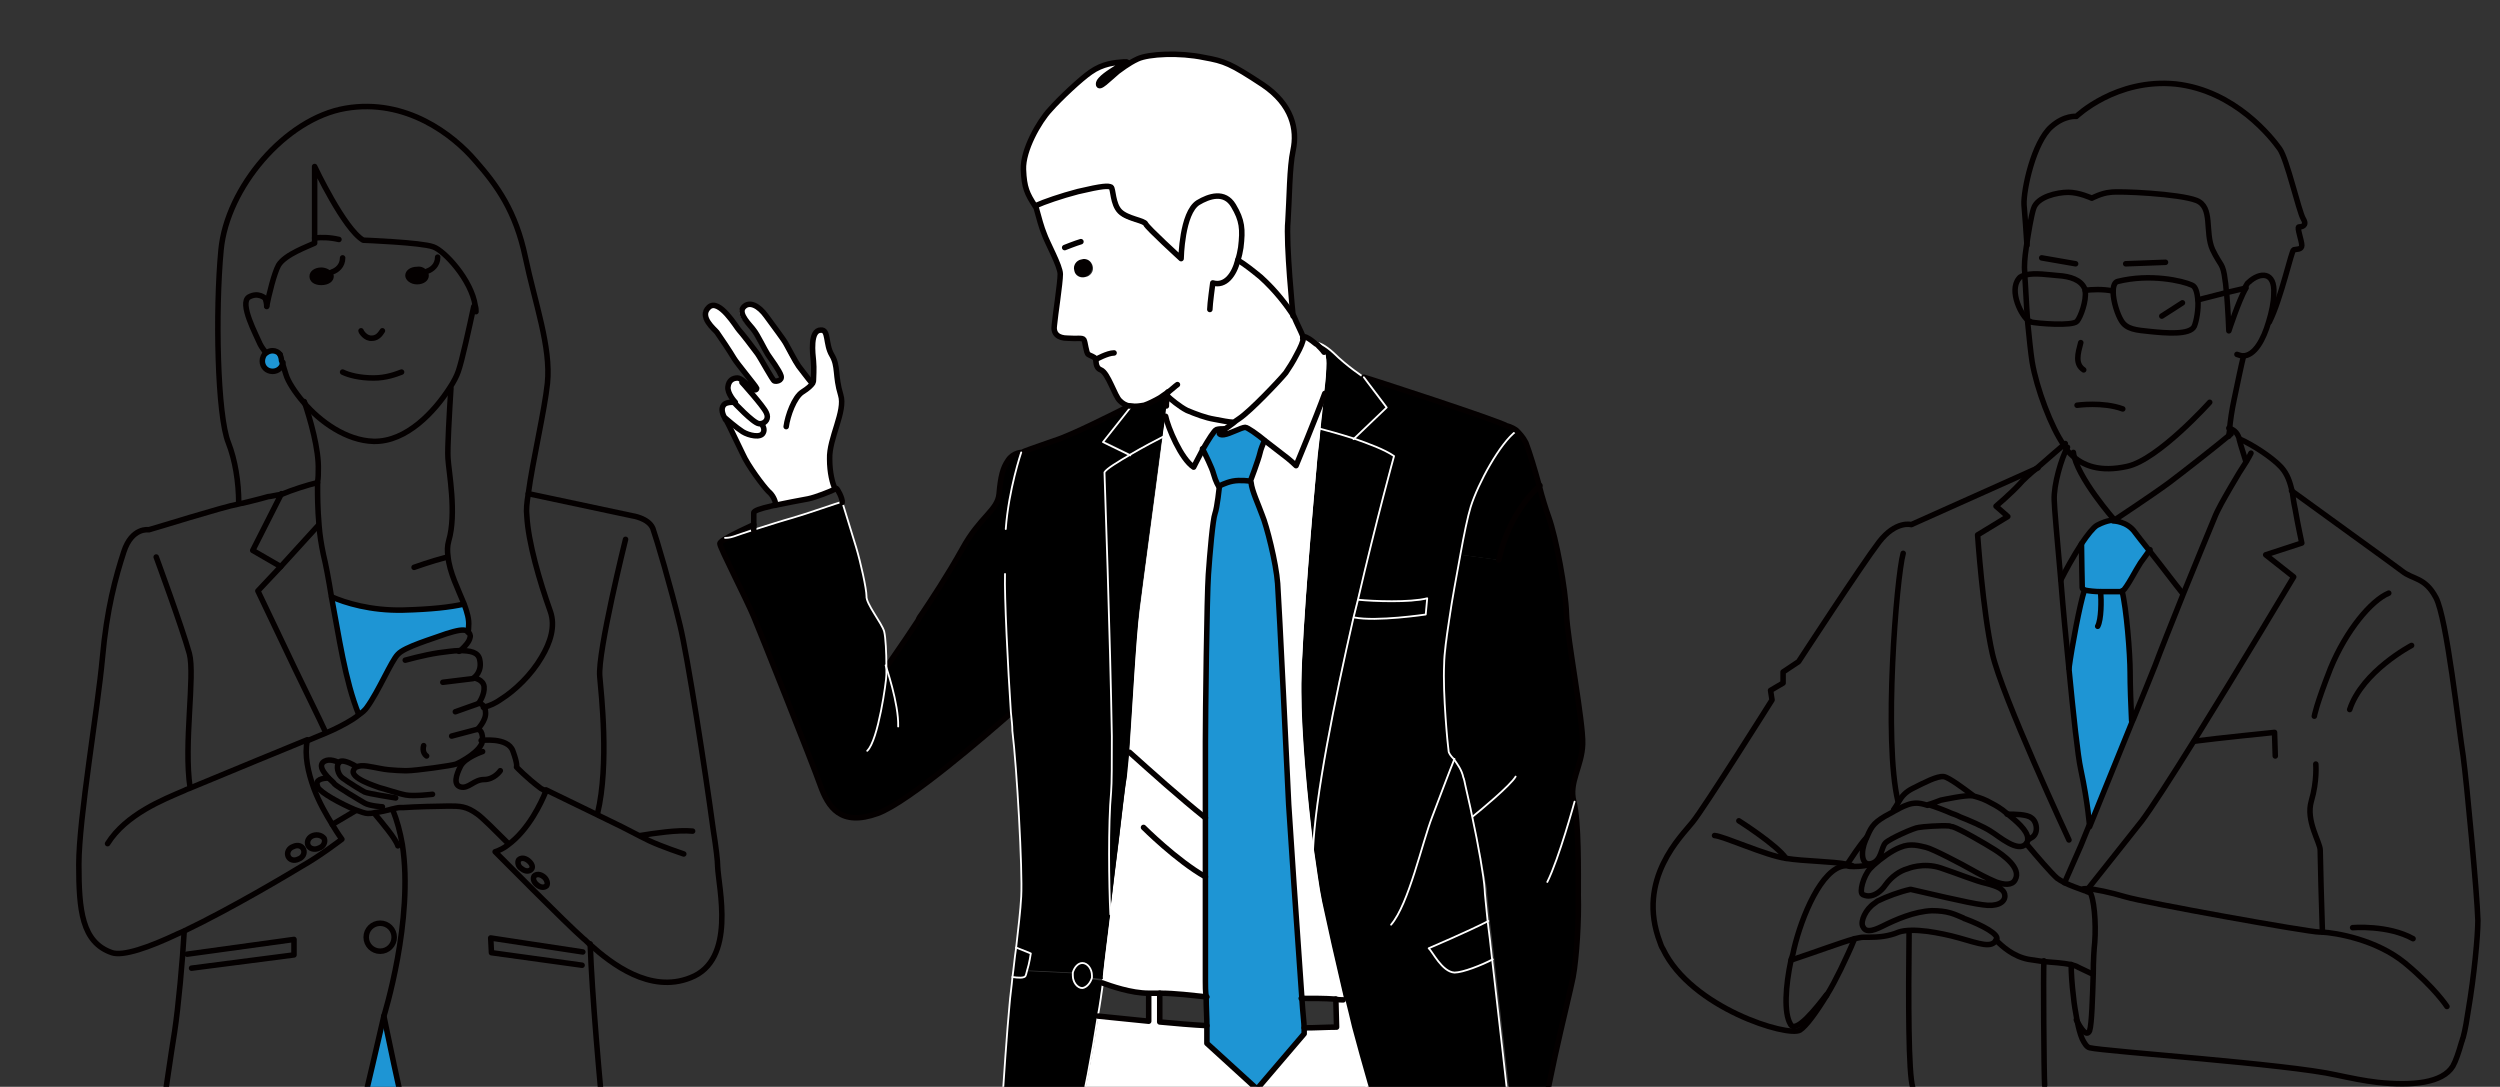 <?xml version="1.0" encoding="utf-8"?>
<!-- Generator: Adobe Illustrator 26.5.1, SVG Export Plug-In . SVG Version: 6.00 Build 0)  -->
<svg version="1.1" id="レイヤー_1" xmlns="http://www.w3.org/2000/svg" xmlns:xlink="http://www.w3.org/1999/xlink" x="0px"
	 y="0px" viewBox="0 0 339.3 147.5" style="enable-background:new 0 0 339.3 147.5;" xml:space="preserve">
<rect x="0" y="0" width="339.3" height="147.5" fill="#333333" stroke="none"/>
<style type="text/css">
	.st0{fill:#1E95D4;}
	.st1{fill:none;stroke:#040000;stroke-width:0.75;stroke-linecap:round;stroke-linejoin:round;stroke-miterlimit:10;}
	.st2{clip-path:url(#SVGID_00000107558761154501975820000008191524668273818805_);}
	.st3{fill:#040000;}
	.st4{clip-path:url(#SVGID_00000088845250872778364220000000811864554285116599_);}
	.st5{fill:#FFFFFF;}
	.st6{fill:none;stroke:#FFFFFF;stroke-width:0.25;stroke-linecap:round;stroke-linejoin:round;stroke-miterlimit:10;}
</style>
<g>
	<g>
		<g id="glasses">
			<g id="XMLID_00000103260333497634289940000004497964403032955034_">
				<g>
					<path class="st0" d="M285.1,80.3c-0.9,0-1.8-0.1-2.2-0.2c-0.2-0.1-0.4-0.2-0.4-0.3c0-0.5-0.1-4.3-0.1-6
						c0.8-1.2,1.6-2.2,2.1-2.5c1.5-0.8,2.4-0.7,2.4-0.7s1.9,0,3,1.6c0.3,0.4,1,1.3,1.8,2.3c-0.3,0.4-0.8,1.1-1.3,1.8
						c-0.7,0.9-1.8,3.3-2.4,3.8c-0.1,0.1-0.2,0.1-0.3,0.1C287.5,80.2,286.3,80.3,285.1,80.3z"/>
					<path class="st0" d="M289.3,97.8c-2.6,6.4-5.8,14.3-5.8,14.3s-0.3-3.1-1.2-7.8c-0.4-1.8-1-7.4-1.6-13.6c0.5-3,1.6-8.8,2.1-10.6
						c0.5,0.1,1.3,0.2,2.2,0.2c1.2,0,2.4,0,2.6,0c0.1,0,0.2,0,0.3-0.1c0.6,2.2,1.1,8.6,1.1,11.1C289.1,92.9,289.2,95.8,289.3,97.8
						L289.3,97.8z"/>
				</g>
				<g>
					<path class="st1" d="M304.8,62.6c-0.3-1-0.7-2.2-0.9-3c0,0,0-0.1,0-0.1c-0.3-0.9-0.8-1.2-1.4-1.4"/>
					<path class="st1" d="M304.8,39.1c-1,1.8-2.3,5.8-2.3,5.8s-0.1-2.7-0.3-5.1c-0.1-0.6-0.1-1.2-0.2-1.7c-0.3-2.5-0.6-1.9-1.7-4.2
						c-1.1-2.4,0.1-5.8-2.2-6.7s-10.5-1.3-11.7-1.1c-1.2,0.1-2.5,0.8-2.5,0.8s-1.7-0.8-3.2-0.8c-1.5,0-4.2,0.6-4.7,2.2
						c-0.3,0.9-0.7,3.2-1,5.3c-0.2,1.3-0.3,2.6-0.2,3.3c0,0,0,0.2,0,0.5c0.1,1.1,0.2,3.7,0.4,6.4c0.2,2,0.4,4,0.6,5.3
						c0.6,3.6,2.6,8.9,4.3,11.3c0,0.1,0.1,0.1,0.1,0.2c0.1,0.1,0.1,0.2,0.2,0.3c0.2,0.3,0.4,0.5,0.6,0.7c1.7,1.7,4.1,2.5,7.7,1.7
						c4.2-0.9,11.2-8.7,11.2-8.7"/>
					<path class="st1" d="M303.6,48.1c0.3,0.1,0.6,0.2,0.8,0.2c1.6,0,2.8-2.2,3.5-4.6c0.4-1.3,0.7-2.7,0.7-3.8
						c0.2-3.1-1.9-3-3.4-1.6c-0.2,0.1-0.3,0.4-0.5,0.7"/>
					<path class="st1" d="M280.6,60.7c-0.8,1.4-1.9,5.1-1.8,7.2c0,0.8,0.4,5.3,0.9,10.9c0.3,3.8,0.7,8,1.1,12
						c0.6,6.2,1.2,11.8,1.6,13.6c1,4.7,1.2,7.8,1.2,7.8s3.2-7.9,5.8-14.3"/>
					<path class="st1" d="M305.5,61.5c-0.1,0.2-0.3,0.6-0.6,1.1c-0.6,0.9-1.4,2.2-2.2,3.6c-0.8,1.4-1.7,2.9-2.2,4.2
						c-0.7,1.7-2.4,5.8-4.1,10c-1.6,4-3.2,8-3.9,9.9c-0.5,1.3-1.7,4.2-3,7.4"/>
					<path class="st1" d="M283.4,120.6c1.3-1.6,4.5-5.7,7.3-9.2c1.2-1.6,4-5.9,7.1-10.9c6.1-9.8,13.5-22.2,13.5-22.2l-3.8-3l4.9-1.6
						c0,0-0.6-2.8-0.9-4.6c-0.2-0.9-0.3-1.7-0.4-2.4c-0.3-1.2-0.6-2.3-1.5-3.3c-1.3-1.4-4-3.1-5.6-3.8"/>
					<path class="st1" d="M280.3,60.2c-0.6,0.5-2.2,1.9-3.7,3.2c-1.1,0.9-2.1,1.8-2.5,2.3c-1.2,1.3-3.2,3-3.2,3l1.6,1.4l-4.1,2.5
						c0,0,0.7,10.3,2,16.1c1.3,5.8,10.4,25.3,10.4,25.3"/>
					<polyline class="st1" points="283.5,112.1 282.4,114.8 280.2,119.8 					"/>
					<path class="st1" d="M279.7,78.7c0.6-1.2,1.7-3.2,2.8-4.9c0.8-1.2,1.6-2.2,2.1-2.5c1.5-0.8,2.4-0.7,2.4-0.7s-5.2-5.9-5.6-9.2"
						/>
					<path class="st1" d="M302.8,58.9c0,0-0.2,0.1-0.4,0.3c-1.3,1.1-6,4.8-8,6.3c-2.3,1.7-7.6,5.2-7.6,5.2s1.9,0,3,1.6
						c0.3,0.4,1,1.3,1.8,2.3c1.6,2,3.7,4.8,4.6,5.9"/>
					<path class="st1" d="M282.5,73.8c0,1.7,0.1,5.5,0.1,6c0,0.1,0.1,0.2,0.4,0.3c0.5,0.1,1.3,0.2,2.2,0.2c1.2,0,2.4,0,2.6,0
						c0.1,0,0.2,0,0.3-0.1c0.6-0.5,1.8-2.9,2.4-3.8c0.5-0.7,1-1.4,1.3-1.8"/>
					<path class="st1" d="M282.9,80.1c-0.6,1.8-1.7,7.6-2.1,10.6"/>
					<path class="st1" d="M284.7,85c0.5-0.9,0.5-3.5,0.4-4.7"/>
					<path class="st1" d="M289.3,97.8L289.3,97.8c-0.1-2-0.2-4.9-0.2-6.5c0-2.5-0.5-8.8-1.1-11.1"/>
					<path class="st1" d="M281.1,130.9c0,1.1,0.1,2.7,0.3,4.3c0.1,1.1,0.3,2.2,0.5,3.3c0.2,1,0.4,1.8,0.7,2.5c0.3,0.6,0.6,1.1,1,1.2
						c2,0.5,26.9,2.2,33.5,3.7c1.9,0.4,3.8,0.8,5.6,1c4.7,0.5,8.8,0.1,10.2-2.2c0.4-0.7,0.8-1.9,1.2-3.3c0.1-0.2,0.1-0.4,0.2-0.6
						c0.3-1.1,0.5-2.4,0.7-3.7c0.8-4.7,1.3-10.1,1.3-12.2c-0.1-3.6-1.5-18.5-2-22.3c-0.6-3.7-2.2-18.7-3.7-21.5
						c-1.5-2.8-3.1-2.4-4.6-3.6c-1.3-1-12-8.7-15-10.9"/>
					<path class="st1" d="M332.1,136.6c0,0-1.6-2.5-5.7-5.9c-3.9-3.2-9.4-4.1-11.3-4.2c-0.1,0-0.2,0-0.3,0c-1.5,0-23.8-4-26.4-4.8
						c-2-0.6-4-1-5.1-1.1c-0.3,0-0.6,0-0.7,0.1"/>
					<path class="st1" d="M314.3,103.7c0,0,0.2,2.3-0.6,5c-0.8,2.7,1.2,5.6,1.2,6.7c0,0.9,0.2,8.4,0.3,11.1"/>
					<path class="st1" d="M324.2,80.5c-2.4,1-5.8,5.1-7.9,10.2c-2,5.1-2.2,6.5-2.2,6.5"/>
					<path class="st1" d="M327.3,87.6c0,0-6.7,3.5-8.4,8.7"/>
					<path class="st1" d="M327.5,127.4c-3.4-1.9-8.2-1.5-8.2-1.5"/>
					<path class="st1" d="M281.8,138.4c0.6,1.2,1.4,2.4,1.8,1.5c0.3-0.9,0.4-4.6,0.5-7.8c0-1.7,0.1-3.3,0.2-4.2
						c0.2-2.7-0.1-6.1-0.7-6.9c0,0-0.1-0.1-0.1-0.1"/>
					<path class="st1" d="M247.9,135.1c0.7-1.1,1.3-2.3,1.9-3.5c0.7-1.5,1.4-2.9,1.9-4.2"/>
					<path class="st1" d="M276.6,63.5l-17.2,7.7c0,0-2.1-0.6-4.4,2.4c-2.3,3-10.9,16.2-10.9,16.2l-2.1,1.4v1.5l-1.7,1l0.2,1.3
						c0,0-9.3,14.8-10.8,16.6c-1.4,1.8-7.7,7.7-4.4,16.3c0.1,0.3,0.2,0.6,0.4,0.9c3.8,8,17,12,18.6,11c0.8-0.5,2.2-2.4,3.6-4.7"/>
					<path class="st1" d="M254.4,117.2c-1,0.3-2,0.4-2.7,0.4c-0.1,0-0.2,0-0.2,0c-0.3,0-0.6,0-0.8-0.1c-0.2,0-0.3,0-0.3,0
						c-3.2,0.3-5.9,7-6.9,11.2c-0.1,0.5-0.2,1-0.4,1.5c-0.8,3.7-1,7.3-0.1,8.8c0.7,1.4,3.6-2.3,4.9-4c0,0,0,0,0,0"/>
					<path class="st1" d="M232.7,113.4c1.3,0.1,6.9,2.7,9.7,3.1c2.5,0.4,6.4,0.4,8.3,0.8c0.3,0.1,0.5,0.1,0.7,0.2"/>
					<path class="st1" d="M242.4,116.5c-1.2-1.8-6.4-5.1-6.4-5.1"/>
					<path class="st1" d="M253.3,113.7c-0.9,1-2,2.7-2.6,3.6"/>
					<path class="st1" d="M258.3,75.1c-0.9,3.2-2.7,25.4-0.7,33.7"/>
					<path class="st1" d="M259.6,147.6c-0.6-2-0.6-11.7-0.5-21"/>
					<path class="st1" d="M277.4,130.4c-0.1,1.3,0,15.3,0.1,16.9"/>
					<path class="st1" d="M308.8,102.6l-0.1-3.2c0,0-7.9,0.8-10.9,1.2"/>
					<path class="st1" d="M270.9,127.6c0.8,0.8,2.3,2.2,4.4,2.6c0.7,0.1,1.3,0.2,2,0.3c1.3,0.1,2.7,0.2,3.7,0.4
						c0.4,0.1,0.8,0.2,1.1,0.4c0.6,0.3,1.3,0.6,1.9,0.9"/>
					<path class="st1" d="M275,114.5c1.5,1.8,3.4,4,4.2,4.7c0.3,0.2,0.6,0.4,1,0.6c0.8,0.4,1.7,0.7,2.5,1h0c0.2,0.1,0.4,0.1,0.5,0.2
						c0.2,0.1,0.3,0.1,0.4,0.1"/>
					<path class="st1" d="M275.2,114c0.2-0.1,0.3-0.2,0.5-0.3c1-0.5,0.8-2.2,0-2.7c-0.6-0.5-2.3-0.5-3.3-0.5"/>
					<path class="st1" d="M243.1,130.3c3.6-1.2,6.8-2.4,8.6-2.9v0c0.5-0.1,0.9-0.2,1.2-0.2c0.2,0,0.5,0,0.8,0c1.2,0,2.6-0.1,4-0.7
						c0.9-0.3,2.3-0.3,3.9-0.1c1.4,0.2,2.9,0.5,4.3,0.9c2.8,0.8,4.4,1.4,5,0.3c0,0,0-0.1,0.1-0.1c0.3-0.7-1.9-1.9-4.3-2.8
						c-0.1,0-0.2-0.1-0.2-0.1c-0.5-0.2-1.1-0.5-1.8-0.7v0c-0.7-0.2-1.5-0.3-2.5-0.3c-2.4,0.1-4.9,1.2-6.7,2.1
						c-0.8,0.4-1.4,0.6-1.8,0.6c-0.5,0-0.7-0.2-0.9-0.6c-0.3-0.7,0.4-2.3,1.6-3.1c0.1-0.1,0.3-0.2,0.4-0.3c1.2-0.6,3.1-1.3,4.5-1.6
						c1.8,0.4,8,1.9,9.8,2.1c1.9,0.3,3-0.3,3-1.2c0-0.7-0.6-1.1-1.5-1.4c-0.3-0.1-0.6-0.2-1-0.3c-1.4-0.3-3.8-1.3-6.2-2.1
						c-2.4-0.8-4.5,0.1-4.5,0.1c-1.1,0.3-2.2,1.1-3,2.2c-0.6,0.9-1.5,1.5-2.3,1.5c-0.3,0-0.6-0.1-0.8-0.2c-0.5-0.3,0.1-2.5,1-3.5
						c0.2-0.2,0.3-0.3,0.5-0.5c1-0.9,2.5-2,3.6-2.4c1.4-0.6,2.6-0.2,3.5,0c0.9,0.2,4.9,2.3,6.3,3.1c0.7,0.4,2,1.1,3.2,1.6
						c1.1,0.4,2.2,0.5,2.6-0.3c0.9-1.6-1.7-3.4-2.8-4.1s-4.7-2.8-5.7-3.1c-0.1,0-0.2,0-0.4-0.1c-1.2-0.1-3.7,0.1-4.2,0.2
						c-0.5,0-3.9,1.5-4.5,2.1c-0.6,0.6-0.5,2.4-1.9,2.8c-1.4,0.4-1.5-1.6-0.8-3.2c0.7-1.6,0.9-2.2,2.6-3.2c0.4-0.2,0.7-0.4,1.1-0.6
						c0.3-0.2,0.6-0.3,0.9-0.5c0.8-0.4,1.5-0.7,2.3-0.7c0.4,0,0.9,0.1,1.5,0.3"/>
					<path class="st1" d="M275,114.5C275,114.4,275,114.4,275,114.5c0.1-0.2,0.2-0.3,0.2-0.5c0-0.1,0-0.1,0-0.2
						c0-1.1-1.6-2.4-2.7-3.3c-0.4-0.3-0.7-0.6-0.9-0.7c-0.4-0.3-1.1-0.7-1.9-1.1c-0.8-0.4-1.6-0.6-2-0.7c0,0,0,0-0.1,0
						c-0.9-0.1-3.7,0.5-4.2,0.6c-0.3,0.1-1,0.4-1.7,0.6c1,0.3,2.3,0.8,3.2,1.2c0.6,0.2,1,0.4,1.2,0.5c0.8,0.3,3.2,1.3,4.2,2
						C271.3,113.5,273.9,115.8,275,114.5"/>
					<path class="st1" d="M267.7,107.9c-1.2-0.9-3.2-2.4-3.9-2.5c-0.9-0.1-2.6,0.8-4.2,1.6c-1,0.5-1.5,1.1-1.9,1.8v0
						c-0.2,0.3-0.4,0.7-0.7,1.1"/>
					<path class="st1" d="M308,43.7c1.6-3.2,3-9.7,3.3-9.8c0.4-0.1,1.1,0,1.1-0.6s-0.7-2.5-0.4-2.5c0.3,0,1.2-0.1,0.6-1.1
						c-0.6-1-2.2-8.1-3.2-9.5c-1-1.4-6-7.9-14.1-8.8c-8.1-0.8-13.5,4.4-13.5,4.4s-1.6-0.2-3.4,1.4c-2.4,2.1-3.8,8.6-3.7,10.6
						c0.1,1.2,0.3,3.7,0.4,5.5"/>
					<path class="st1" d="M304.5,48.3c-0.3,1.2-0.8,3.6-1.3,6c-0.3,1.4-0.5,2.8-0.6,3.9c0,0.4-0.1,0.7-0.1,1"/>
					<path class="st1" d="M282.4,46.5c-0.4,1.5-0.8,2.9,0.4,3.7"/>
					<path class="st1" d="M281.9,55c0,0,3.5-0.5,6.2,0.5"/>
					<line class="st1" x1="288.5" y1="35.8" x2="293.9" y2="35.6"/>
					<line class="st1" x1="281.7" y1="35.8" x2="277.1" y2="35"/>
					<path class="st1" d="M275.4,43.6c-1-0.6-2.8-4.1-1.4-5.8c0.2-0.3,0.6-0.4,1-0.5c1.2-0.3,3,0,4.3,0.1c1.7,0.1,3.1,0.6,3.6,1.7
						c0.1,0.1,0.1,0.2,0.1,0.4c0.2,1.3-0.6,3.5-1.1,4.1c-0.6,0.7-5.4,0.3-6.3,0.1C275.6,43.6,275.5,43.6,275.4,43.6z"/>
					<path class="st1" d="M298.3,40.7c-0.1-1-0.3-1.8-0.8-2c-1.3-0.6-5.7-1.6-10.1-0.5c-0.4,0.1-0.6,0.6-0.6,1.4
						c0,1.3,0.6,3.1,1.1,3.9c0.7,1.2,2,1.3,4,1.5c2,0.2,5.3,0.5,5.9-0.7C298.1,43.6,298.4,42,298.3,40.7z"/>
					<path class="st1" d="M283,39.4c0.9-0.1,2.3-0.2,3.8,0.1"/>
					<polyline class="st1" points="298.3,40.7 302.2,39.7 302.2,39.7 304.8,39.1 304.8,39.1 					"/>
					<line class="st1" x1="296.2" y1="41.1" x2="293.4" y2="42.9"/>
				</g>
			</g>
		</g>
	</g>
	<g>
		<defs>
			<rect id="SVGID_1_" x="3" y="8.2" width="100.8" height="139.5"/>
		</defs>
		<clipPath id="SVGID_00000112592022795426148370000002580465370501438592_">
			<use xlink:href="#SVGID_1_"  style="overflow:visible;"/>
		</clipPath>
		<g style="clip-path:url(#SVGID_00000112592022795426148370000002580465370501438592_);">
			<g id="face_00000023968381778304778200000007417860186234346683_">
				<g id="XMLID_00000181793568376580829160000006699764352863349685_">
					<g>
						<path class="st3" d="M58,36.8c0.1,0.2,0.2,0.4,0.2,0.6c0,0.7-0.7,1.2-1.6,1.2c-0.9,0-1.6-0.6-1.6-1.2c0-0.7,0.7-1.2,1.6-1.2
							C57.2,36.1,57.7,36.4,58,36.8z"/>
						<path class="st0" d="M52.1,137.9c0,0,2.2,10.9,4.2,19.1c-1.4,0.1-2.8,0.1-4.3,0.1c-1.5,0-3,0-4.4-0.1
							C49.6,148.8,52.1,137.9,52.1,137.9z"/>
						<path class="st0" d="M63,82c0.4,1.1,0.7,2.1,0.6,3c0,0.2,0,0.5-0.1,0.8c-0.5-0.4-1.6-0.1-2.9,0.3c-1.9,0.7-5.7,1.8-6.6,2.8
							c-0.9,0.9-2.6,5-4.2,7.2c-0.2,0.3-0.6,0.7-1.1,1C46.8,92.3,46,86.2,45,81c1.8,0.8,5.3,1.9,9.7,1.8C58.6,82.7,61.1,82.4,63,82z
							"/>
						<path class="st3" d="M45.3,37.5c0,0.7-0.7,1.2-1.7,1.2S42,38.2,42,37.5c0-0.7,0.7-1.2,1.6-1.2c0.6,0,1.2,0.3,1.5,0.7
							C45.2,37.1,45.3,37.3,45.3,37.5z"/>
						<path class="st0" d="M35.6,49c0-0.5,0.2-0.9,0.5-1.1c0.2-0.2,0.5-0.3,0.9-0.3c0.4,0,0.8,0.2,1,0.5c0.1,0.3,0.2,0.5,0.2,0.8
							c0,0.1,0.1,0.2,0.1,0.3c-0.1,0.7-0.7,1.2-1.4,1.2C36.2,50.4,35.6,49.8,35.6,49z"/>
					</g>
					<g>
						<path class="st1" d="M38,48.1c-0.2-0.3-0.6-0.5-1-0.5c-0.3,0-0.6,0.1-0.9,0.3c-0.3,0.2-0.5,0.7-0.5,1.1c0,0.8,0.6,1.4,1.4,1.4
							c0.7,0,1.3-0.5,1.4-1.2"/>
						<path class="st1" d="M64.6,42.3c0-0.2,0-0.5-0.1-0.8v0C64,38,60.3,34,58.8,33.5c-1.6-0.6-9.5-0.9-9.5-0.9
							c-2.6-1.5-6.6-10-6.6-10c0,1.4,0,7.6,0,9.7c0,0.4,0,0.7,0,0.7c-0.8,0.4-4,1.5-4.9,3c-0.6,1.1-1.3,4-1.6,5.5"/>
						<path class="st1" d="M65.6,96c0.9-0.2,1.7-0.6,2.4-1.1c1.9-1.2,4.1-3.3,5.5-5.7c1.2-2,1.9-4.2,1.2-6.2c-1.5-4.2-3-9.4-3.2-13
							c-0.1-0.8,0-1.8,0.2-3c0.6-4.5,2.2-11.2,2.6-15c0.5-4.9-1.7-10.9-3-17.1c-1.3-6.2-3.8-9.7-6.8-13.1c-3-3.5-9.4-8.5-17.6-7.1
							S30.8,25.5,30,33.9c-0.8,8.4-0.5,22.5,1,26.2c0.9,2.3,1.4,5.3,1.4,8.2"/>
						<path class="st1" d="M61.2,52.7c-0.2,3.1-0.5,8.3-0.4,9.5c0.1,1.8,1.2,7.5,0.1,11.2c-0.2,0.7-0.2,1.4-0.1,2.1
							C61,77.7,62.2,80,63,82c0.4,1.1,0.7,2.1,0.6,3c0,0.2,0,0.5-0.1,0.8"/>
						<path class="st1" d="M43.1,65.5c-1.3,0.3-3.5,1-4.9,1.6c-0.8,0.1-1.5,0.3-1.8,0.3c-1,0.3-3.5,0.9-3.5,0.9s-0.2,0-0.5,0.1
							c-2.2,0.4-11.4,3.3-12.2,3.5c0,0-2.3-0.4-3.4,3s-2.3,7.7-2.9,14.4s-3.2,21.8-3.2,28c0,6.2,0.4,10.6,4.5,12
							c1.5,0.5,5-0.7,9-2.6c0.2-0.1,0.5-0.2,0.7-0.3c6.7-3.2,14.5-7.9,16-8.8c2.5-1.4,5.5-3.7,5.5-3.7s-0.6-0.8-1.3-2
							c-0.8-1.3-1.8-3-2.5-4.9c-0.8-2.2-1.3-4.5-0.9-6.5c0,0,0-0.1,0-0.1c0,0-12.2,5-16,6.6c-0.3,0.1-0.5,0.2-0.7,0.3
							c-2.8,1.2-7.9,3.2-10.4,7.2"/>
						<path class="st1" d="M62.3,88.4c0.2-0.1,0.4-0.3,0.5-0.4v0c0.3-0.3,0.9-0.9,1-1.5c0.1-0.3-0.1-0.6-0.3-0.8
							c-0.5-0.4-1.6-0.1-2.9,0.3c-1.9,0.7-5.7,1.8-6.6,2.8c-0.9,0.9-2.6,5-4.2,7.2c-0.2,0.3-0.6,0.7-1.1,1c-0.2,0.2-0.5,0.4-0.8,0.6
							c-1.1,0.7-2.5,1.4-3.7,1.9c-1,0.4-1.9,0.8-2.4,1"/>
						<line class="st1" x1="64.2" y1="92.1" x2="60.1" y2="92.6"/>
						<line class="st1" x1="64.9" y1="95.5" x2="61.8" y2="96.6"/>
						<line class="st1" x1="64.7" y1="99" x2="61.3" y2="99.9"/>
						<path class="st1" d="M57.5,101.2c0,0-0.3,0.9,0.4,1.4"/>
						<path class="st1" d="M65.5,102c0,0-2.4,0.8-3,2c-0.6,1.2-1,2.5,0,2.8c1.1,0.3,1.8-1,3.2-1c1.4,0,2.2-1.2,2.2-1.2"/>
						<path class="st1" d="M74,107.4c-0.2-0.2-0.4-0.3-0.6-0.4c-2-1.5-3.3-2.9-3.3-2.9s0.2-0.3-0.5-2.2c-0.7-1.9-4.3-1.4-4.3-1.4"/>
						<path class="st1" d="M44.6,105.6c-0.8,0-1.9,0.2-1.5,1.1c0,0,0,0.1,0,0.1c0.4,0.8,3.2,2.3,5.1,3.1c0.8,0.3,1.4,0.5,1.7,0.5
							c0.2,0,0.6,0,0.9-0.1c0.8-0.1,1.7-0.3,2.4-0.5c0.5-0.1,0.8-0.2,1.1-0.2c0.1,0,0.3,0,0.5,0c1.4-0.1,4.8-0.2,6.1-0.2
							c1.5,0,2.4,0,3.9,1.1c0.7,0.5,2.4,2.2,4.1,3.9"/>
						<path class="st1" d="M46,103.5c-0.6-0.3-1.6-0.6-2.2,0c-0.5,0.6,0.2,1.4,0.8,2.1c0.3,0.3,0.7,0.6,0.8,0.8
							c0.4,0.4,3.4,2.2,4.1,2.6s2.4,0.5,2.4,0.5"/>
						<path class="st1" d="M48.3,104c-0.3-0.2-1.4-0.8-2-0.7c-0.1,0-0.2,0.1-0.3,0.2c-0.4,0.4-0.2,1.6,0.5,2.1
							c0.8,0.6,2.6,1.7,3,1.9c0.4,0.2,4.2,0.8,4.2,0.8"/>
						<path class="st1" d="M58.7,107.8c0,0-2.5,0.3-3.6,0.1c-1.1-0.2-3.1-0.9-3.6-1c-0.5-0.2-4.1-1.3-3.5-2.4
							c0.1-0.2,0.2-0.4,0.4-0.4c0.7-0.4,2,0,3.2,0.2c1.4,0.3,3.6,0.3,3.6,0.3c1.2,0,6.2-0.7,6.7-0.9c0.5-0.2,3.6-1.8,3.6-3.3
							c0-1.5-0.7-1.4-0.7-1.4s1.2-1.2,1.1-2.3c0-0.3-0.1-0.6-0.2-0.8c-0.3-0.4-0.7-0.5-0.7-0.5s0.8-1.1,0.7-2.2
							c-0.1-1-1.4-1.2-1.4-1.2s1.2-0.8,0.8-2.5c-0.2-1-1.3-1.2-2.7-1.2c-0.9,0-2,0.2-2.9,0.3c-2,0.3-4.5,1-4.5,1"/>
						<path class="st1" d="M92.8,115.9c0,0-3-1-4.7-1.8c-0.2-0.1-0.6-0.3-1.2-0.6c-1.3-0.7-3.5-1.8-5.6-2.8c-0.1,0-0.1-0.1-0.2-0.1
							c-3.5-1.7-7-3.4-7-3.4s-0.1,0.1-0.1,0.4c-0.5,1.2-2.2,5-5.1,7.1c-0.5,0.4-1.1,0.7-1.7,0.9c0,0,9.8,9.9,12,11.8
							c0.3,0.2,0.6,0.6,1,0.9c2.7,2.4,8,6.6,13.5,4.4c6.3-2.4,3.8-12.3,3.7-15.1c0-0.7-0.2-2.5-0.6-5c-1.1-8.2-3.5-23.6-4.5-27.7
							c-1.3-5.4-3.2-11.8-3.7-13.2C88,70.3,85.8,70,85.8,70L71.7,67"/>
						<path class="st1" d="M45,81c1.8,0.8,5.3,1.9,9.7,1.8c3.9-0.1,6.4-0.4,8.2-0.8"/>
						<path class="st1" d="M41.3,54.5c0.8,2.4,2,6.5,1.9,9.3c0,0.5,0,1.1-0.1,1.6c0,0.3,0,0.5,0,0.8v0c0,0.9,0,2.8,0.2,5.1
							c0.1,1.3,0.3,2.6,0.6,4c0.3,1.2,0.7,3.3,1.1,5.8c1,5.2,1.8,11.2,3.7,15.9"/>
						<polyline class="st1" points="38.2,67 34.3,74.7 38.1,76.9 35,80.2 40.1,90.9 43.4,97.7 44.2,99.4 						"/>
						<line class="st1" x1="43.2" y1="71.3" x2="38.1" y2="76.9"/>
						<path class="st1" d="M25.8,106.9c-0.9-5.9,0.7-15.2-0.1-18.2c-1-3.6-4.5-13.1-4.5-13.1"/>
						<path class="st1" d="M84.9,73.2c0,0-3.8,15.3-3.5,18.6c0.2,2.4,1.3,11.9-0.3,18.6"/>
						<path class="st1" d="M25,126.4c-0.2,3.8-0.8,10.3-1.3,13.6c-1,6.1-2.8,19.9-3.8,23.7c-1.2,4.2-2.8,10.8-3.1,14.1
							c-0.1,0.8,0.5,1.5,1.4,1.5c0.5,0,1,0,1.7,0c0.4,0,0.9,0,1.4,0c0.6,0,1.3,0,1.9-0.1c3.7-0.2,5.3-0.4,9.4-1.4
							c8.3-1.9,11.6-7.7,13-12.9c0-0.1,0.1-0.3,0.1-0.4c0.2-0.6,0.4-1.3,0.6-2.2c0.3-1.3,0.7-2.8,1.1-4.5c0.1-0.3,0.1-0.6,0.2-0.8
							c2-8.2,4.5-19.1,4.5-19.1s4.1-13.1,2.5-23.3c-0.3-1.7-0.7-3.2-1.3-4.7"/>
						<path class="st1" d="M52.1,137.9c0,0,2.2,10.9,4.2,19.1c0,0.2,0.1,0.4,0.2,0.7c0.4,1.8,0.9,3.5,1.2,4.9c0.3,1,0.5,1.8,0.7,2.4
							c1.9,5.2,4.5,13.3,13.1,15.3c2.9,0.7,2.8,0.7,5.3,0.8c0.4,0,0.8,0,1.1,0c0.8,0,1.6,0,2.3,0c1.6,0,2.9-0.1,3.8-0.2
							c0.7-0.1,1.2-0.7,1.1-1.4c-1.2-7-4.5-37.7-5-51.4"/>
						<polyline class="st1" points="26,131.4 39.9,129.6 39.9,127.5 25.4,129.5 						"/>
						<polyline class="st1" points="79.1,129.2 66.6,127.3 66.7,129.3 79,131 						"/>
						<path class="st1" d="M42.5,113.4c-0.6,0.2-0.9,0.8-0.7,1.3c0.2,0.5,0.9,0.7,1.5,0.4c0.6-0.2,0.9-0.8,0.7-1.3
							C43.7,113.4,43.1,113.2,42.5,113.4z"/>
						<path class="st1" d="M39.8,114.9c-0.6,0.2-0.9,0.8-0.7,1.3c0.2,0.5,0.8,0.7,1.4,0.4c0.6-0.2,0.9-0.8,0.7-1.3
							C41,114.8,40.4,114.6,39.8,114.9z"/>
						<path class="st1" d="M37,316.7c-0.6,2.7-1.7,6.4-2.3,8.7c-0.9,3.4,0.7,6.5,4.6,6.5s6.5-2,7.3-6.6c0.8-4.6,1-9.7,1-12.3
							c0,0,0,0,0-0.1c0-2.6,0.5-3.6,0.3-5.9c-0.3-2.2-1.7-4.7-2-9.1c-0.3-4.4,0.9-13.3,1.2-15.5c1-7.1,0.4-25.8-0.4-30.7
							c-0.6-3.5-1-5.6-1.1-8"/>
						<path class="st1" d="M26.5,242.7c0,5.8,0.3,20.3,3.5,31c0,0,7.3,30,7.6,33.1c0.3,3.1-0.4,4.6-0.2,7c0.1,0.6-0.1,1.6-0.4,2.9"
							/>
						<path class="st1" d="M37,316.7L37,316.7c-0.8,2.2-2.6,7.6-3.3,10.8c-0.9,4-1.4,7.6,0.3,10.9c1.7,3.2,3.4,3.4,4.9,3.7
							c1.5,0.3,4-0.3,6.1-2.8c2.1-2.5,2.1-5.8,2.3-9.4c0.2-2.8,1-12.5,0.3-16.9"/>
						<path class="st1" d="M69.6,316.6c-0.4-1.2-0.6-2.3-0.6-2.9c0-2.5-0.7-3.8-0.7-7c0-3.1,5.3-33.5,5.3-33.5
							c2.6-11.4,1.7-26.9,1.4-32"/>
						<path class="st1" d="M56.1,243.4C56.1,243.4,56.1,243.4,56.1,243.4c0.2,2.9-0.1,5.1-0.5,9.1c-0.5,4.9,0.2,23.7,1.7,30.7
							c0.5,2.2,2.2,11,2.2,15.4c0,4.4-1.2,7-1.3,9.2c-0.1,2.2,0.5,3.2,0.7,5.8c0,0,0,0,0,0.1c0.1,1.3,0.3,3.2,0.6,5.4
							s0.7,4.6,1.3,6.9c1.1,4.6,3.8,6.4,7.7,6.1c3.9-0.3,5.2-3.5,4.1-6.8c-0.8-2.3-2.1-5.9-2.9-8.5"/>
						<path class="st1" d="M58.8,313.6c-0.4,4.5,1,14.1,1.4,16.9c0.5,3.5,0.7,6.8,3,9.2c2.2,2.4,4.8,2.7,6.3,2.4
							c1.5-0.4,3.2-0.7,4.7-4c1.5-3.3,0.7-6.9-0.5-10.9c-0.9-3.1-3.1-8.4-4.1-10.5c0,0,0,0,0,0"/>
						<path class="st1" d="M19.8,179.3c-0.1,7,0.3,17.5,0.7,25c0.8,14.8,2.2,31.1,1.7,37.6c0,0,0.6,0.3,3.2,0.7
							c0.3,0,0.7,0.1,1.1,0.1c3.9,0.5,9.9,1,18,1c0.3,0,0.7,0,1.1,0c2.2,0,4.6-0.1,7.1-0.1c1.2-0.1,2.3-0.1,3.4-0.1
							c0.4,0,0.7,0,1.1-0.1c8.6-0.5,14.3-1.4,17.8-2.1c0.4-0.1,0.7-0.2,1.1-0.2c2.6-0.6,3.7-1.1,3.7-1.1s0-19.7,0.3-25.5
							c0.2-3.9,0.8-20.9,0.3-33.2"/>
						<line class="st1" x1="48.3" y1="110" x2="45.1" y2="111.9"/>
						<circle class="st1" cx="51.6" cy="127.2" r="1.9"/>
						<path class="st1" d="M94,112.8c-2-0.2-5.3,0.3-7.1,0.6"/>
						<path class="st1" d="M71.7,116.8c-0.5-0.4-1-0.4-1.3-0.1c-0.2,0.3-0.1,0.9,0.4,1.2c0.5,0.4,1,0.4,1.3,0.1
							C72.4,117.7,72.2,117.2,71.7,116.8z"/>
						<path class="st1" d="M73.8,119c-0.5-0.4-1-0.4-1.3-0.1c-0.2,0.3-0.1,0.8,0.4,1.2c0.5,0.4,1,0.4,1.3,0.1
							C74.4,119.9,74.2,119.3,73.8,119z"/>
						<path class="st1" d="M60.7,75.6c-2.3,0.6-4.5,1.4-4.5,1.4"/>
						<path class="st1" d="M47.6,157c1.4,0.1,2.9,0.1,4.4,0.1c1.5,0,2.9,0,4.3-0.1"/>
						<path class="st1" d="M60.2,219.9c4.2-5.1,13-29.7,13-29.7"/>
						<path class="st1" d="M54,114.8c-0.3-1-2.2-3.2-3.1-4.3"/>
						<path class="st1" d="M38,48.1c0.1,0.3,0.2,0.5,0.2,0.8c0,0.1,0.1,0.2,0.1,0.3c0.2,0.7,0.4,1.2,0.5,1.6c0.3,1,1.2,2.4,2.4,3.8
							c2.2,2.6,5.8,5.2,9.5,5.3c4.5,0.1,8.3-4.1,10.3-7.2c0,0,0,0,0,0c0.6-0.9,1-1.7,1.2-2.3c0.5-1.4,1.5-6,2.1-8.8"/>
						<path class="st1" d="M36.1,47.9c-0.3-0.4-0.6-0.8-0.8-1.2c-0.5-1.2-2.9-5.6-1.5-6.4c1.3-0.7,2.2,0.2,2.2,0.2
							c0.1,0.3,0.2,0.7,0.2,1.1"/>
						<path class="st1" d="M44.5,37.1c0,0,0.3,0,0.6-0.2c0.6-0.2,1.4-0.8,1.4-1.9"/>
						<path class="st1" d="M57.4,37c0,0,0.3,0,0.6-0.2c0.6-0.2,1.4-0.8,1.4-1.9"/>
						<path class="st1" d="M42.7,32.3c0.9-0.1,2-0.1,3.3,0.2"/>
						<path class="st1" d="M49,44.9c0,0.1,0.6,1.1,1.5,1c0.9,0,1.3-0.9,1.4-1"/>
						<path class="st1" d="M46.5,50.5c0.8,0.4,2.3,0.8,4.2,0.8c1.7,0,3-0.5,3.8-0.8"/>
					</g>
				</g>
			</g>
		</g>
	</g>
	<g>
		<defs>
			<rect id="SVGID_00000087410351994271681770000005638982810554622119_" x="88" y="2" width="145.7" height="145.7"/>
		</defs>
		<clipPath id="SVGID_00000135676482499471680570000005110049683859906999_">
			<use xlink:href="#SVGID_00000087410351994271681770000005638982810554622119_"  style="overflow:visible;"/>
		</clipPath>
		<g style="clip-path:url(#SVGID_00000135676482499471680570000005110049683859906999_);">
			<g>
				<g id="face_00000159431972514677772750000013645953607973192382_">
					<g id="XMLID_00000038408629624313099700000010260958510572577457_">
						<g>
							<path d="M209,65.9c-1.9,1.7-4.4,4.9-5.6,10.1l-5.2-0.7c0.5-2.8,1.1-5.2,1.4-6.5c0.9-3.2,4-8.7,6.2-10.3
								c0.4,0.4,0.9,0.9,1.3,1.7C207.7,61.3,208.4,63.6,209,65.9z"/>
							<path d="M197.4,131.9c1.1,0,3.7-1,5.2-1.8c0.9,8.1,2.2,18.9,2.4,21.6c0,0.4,0,0.6,0,0.6c0,0.4,0,1.5-0.4,2.8
								c-0.2,0.8-0.6,1.6-1.2,2.3c-0.2,0.3-0.5,0.5-0.7,0.7c-0.9,0.7-2.8,1.2-5,1.2c-1.4,0-2.9-0.2-4.4-0.7
								c-2.5-0.9-4.8-2.6-5.9-5.6c-1.3-3.4-2.8-8.5-4.1-13.7c-0.3-1.2-0.6-2.4-0.9-3.7c-1.2-5.1-2.3-10-3-13.3
								c-0.4-1.9-0.7-4.4-1.1-7c0.3-7.2,2.9-20.2,5.5-31.6c3,0.6,9.7-0.4,9.7-0.4l3.3,0.5c-0.4,2.6-0.7,4.8-0.7,6.1
								c-0.2,4.1,0.5,11.2,0.6,11.8c0,0.3,0.3,0.7,0.7,1.1c-0.7,1.7-2,5.2-3,7.8c-1.4,3.6-3.2,11.9-5.6,14.7l5.2,3.1
								C194.4,129.1,195.8,131.8,197.4,131.9z"/>
							<path d="M199.9,110.8c-0.3-1.6-0.7-3.1-0.9-4.1c-0.1-0.6-0.2-1-0.3-1.2c-0.3-1-0.9-1.8-1.3-2.5c-0.4-0.5-0.6-0.8-0.7-1.1
								c-0.1-0.7-0.8-7.7-0.6-11.8c0.1-1.3,0.4-3.6,0.7-6.1c0.4-2.8,0.9-5.9,1.5-8.7l5.2,0.7c1.2-5.2,3.7-8.4,5.6-10.1
								c0.4,1.6,0.9,3.2,1.3,4.3c1,2.7,2.2,9.8,2.4,13.1c0.1,3.3,2.3,14.7,2.2,17.7c-0.1,3-1.9,5.2-1.2,7.8
								c0.7,2.7,0.5,9.6,0.6,12.8c0.1,3.2-0.2,8.3-0.7,11c-0.5,2.7-4.7,18.8-4.2,22.2c0,0-0.7-0.9-1.6-1.7c-0.8-0.7-1.8-1.5-2.7-1.5
								c-0.2-2.7-1.5-13.5-2.4-21.6c-0.2-1.9-0.4-3.6-0.6-5.1c-0.2-2.1-0.4-3.7-0.4-4.3C201.5,119,200.7,114.5,199.9,110.8z"/>
							<path d="M199,106.8c0.2,1,0.6,2.5,0.9,4.1c0.8,3.7,1.6,8.2,1.7,9.9c0,0.6,0.2,2.1,0.4,4.3c-2.7,1.4-8.1,3.7-8.1,3.7l-5.2-3.1
								c2.4-2.8,4.2-11.1,5.6-14.7c1-2.6,2.3-6.1,3-7.8c0.5,0.7,1.1,1.5,1.3,2.5C198.8,105.7,198.9,106.2,199,106.8z"/>
							<path d="M197.4,131.9c-1.6-0.1-3-2.8-3.5-3.3c0,0,5.4-2.3,8.1-3.7c0.2,1.5,0.4,3.2,0.6,5.1
								C201.1,130.9,198.5,131.9,197.4,131.9z"/>
							<path class="st5" d="M191.6,288.5c1.2,2.2,1.8,3.8,1.7,5.8c0,0.2,0,0.5-0.1,0.7c-0.4,2.3-1.3,3.5-2.8,3.7
								c-1.3,0.1-4.7-0.1-6.5-1.2c-1.5-1-4.1-2.8-5.6-4.6c0-0.1,0-0.2,0-0.2c0-0.3,0-2.5,0-5.1l3.4,0c0,0,3.9-1.5,8.1-1.6
								C190.5,286.7,191.1,287.6,191.6,288.5z"/>
							<path d="M193.6,81.2c-2.3,0.6-7.4,0.4-9.3,0.2c2.5-10.8,4.9-19.5,4.9-19.5c-1.3-0.9-3.5-1.7-5.5-2.4l4.5-4.2l-3.1-4.1
								c0.5,0.2,18.4,5.9,19.4,6.6c0,0,0.6,0.1,1.3,0.6c-2.2,1.6-5.2,7.1-6.2,10.3c-0.4,1.3-0.9,3.7-1.4,6.5
								c-0.5,2.8-1.1,5.9-1.5,8.7l-3.3-0.5L193.6,81.2z"/>
							<path d="M193.5,83.5c0,0-6.7,1-9.7,0.4c0.2-0.8,0.4-1.6,0.6-2.4c1.9,0.1,7,0.4,9.3-0.2L193.5,83.5z"/>
							<path class="st5" d="M182.8,275.9c0,0,1.2-0.2,2-0.2c0,0,0,0,0.1,0c0.5,0.9,1.7,3.5,2.4,5.8c0.4,1.5,1.5,2.9,2.6,4.4
								c-4.2,0.1-8.1,1.6-8.1,1.6l-3.4,0c0-2.6,0-5.5,0-7c0-1.6-0.5-4-1.1-6.3C178.9,274.6,182,275.5,182.8,275.9z"/>
							<path d="M178.8,46.8c-0.1-0.1-0.2-0.1-0.3-0.2c0.4,0,1.2,0.3,2.4,1.4c1.8,1.7,4.1,3.3,4.1,3.3l0,0l3.1,4.1l-4.5,4.2
								c-1.9-0.6-3.7-1.1-4.5-1.3c0.2-1.7,0.4-3.4,0.5-4.9c0.2-1.6,0.3-2.9,0.3-3.9c0-0.7-0.1-1.2-0.3-1.7
								C179.5,47.2,179.1,46.9,178.8,46.8L178.8,46.8z"/>
							<path d="M176.5,92.8c0.1-7.4,1.7-25.4,2.1-29.7c0.1-1.5,0.4-3.1,0.5-4.9c0.8,0.2,2.6,0.7,4.5,1.3c2,0.7,4.2,1.5,5.5,2.4
								c0,0-2.4,8.8-4.9,19.5c-0.2,0.8-0.4,1.6-0.6,2.4c-2.6,11.4-5.3,24.4-5.5,31.6c-0.9-7.1-1.7-15.9-1.7-21.5
								C176.5,93.5,176.5,93.2,176.5,92.8z"/>
							<path class="st5" d="M177.5,294.5c0,1.5-0.2,4.9-0.3,6.4c-0.1,1.7,0.3,3.4,0.7,6.1c0.1,0.5,0.1,0.9,0,1.3
								c-0.2,1.7-1.5,2.3-2.7,2.7c-1.5,0.6-3.9,0.6-5.5,0.5c-1.5-0.1-3.5,0.6-6-0.5c-2-0.9-2.8-2.5-2.9-3.8c0-0.3,0-0.7,0-0.9
								c0.2-1.4,2.3-6.1,2.8-7.1c0.4-1,1.2-4.9,1.2-4.9s1.2-4,3.7-4.3c2.5-0.3,3.3-0.6,3.3-0.6s4.5,2,5.4,3c0.5,0.7,0.2,0.9,0.3,1.8
								c0,0,0,0,0,0.1C177.5,294.2,177.5,294.3,177.5,294.5z"/>
							<path class="st5" d="M168.4,33.6c0.3-2.5,0.2-3.7-1-5.7s-3.3-1.3-4.8-0.4c-2.2,1.4-2.3,7.6-2.3,7.6s-4.6-4.2-4.8-4.7
								c-0.2-0.5-2.5-0.7-3.5-1.7c-1-1-0.9-3.1-1.2-3.3c-0.4-0.2-1.1-0.2-4.5,0.6c-2.3,0.6-4.6,1.4-5.7,1.9c0,0,0,0,0,0
								c-1.1-1.7-1.5-2.5-1.6-5c-0.1-2.6,2.2-6.5,3.6-8.1c1.5-1.6,4.3-4.2,5.5-5.1c1.7-1.2,3.3-1.3,4.5-1.4c1.2-0.1-0.5,0.6-1.1,0.9
								c-0.7,0.4-2.3,1.4-2.3,2.1c0,0.7,1.3-0.8,2.6-1.7c0.3-0.2,1.4-1.1,2.7-1.7c1.5-0.6,5.6-0.8,9-0.2c2.8,0.6,3.6,0.8,8,3.7
								c4.1,2.7,4.8,6.1,4.1,8.9c-0.5,2.2-0.4,6.5-0.7,9.6c-0.2,3,0.7,12.9,0.7,12.9c-1-1.5-2.4-3.4-4.5-5.3
								c-1.1-0.9-2.1-1.7-3.1-2.3C168.2,34.7,168.3,34.1,168.4,33.6z"/>
							<path class="st5" d="M176.7,135.5c-0.6-8.3-1.7-24.6-1.8-26.4c-0.1-2.5-1.3-27.2-1.5-30c-0.2-2.8-1.5-7.9-2.1-9.3
								c-0.5-1.4-1.4-3.3-1.5-4.4c0,0,1.1-2.9,1.3-3.8c0.1-0.5,0.4-1.2,0.6-1.7c0.9,0.7,1.8,1.4,2.2,1.7c1.1,0.8,1.9,1.6,1.9,1.6
								s2.7-6.5,3.9-9.8c-0.2,1.5-0.4,3.2-0.5,4.9c-0.2,1.7-0.4,3.4-0.5,4.9c-0.4,4.3-2,22.3-2.1,29.7c0,0.4,0,0.7,0,1.1
								c0,5.6,0.8,14.4,1.7,21.5c0.4,2.7,0.7,5.1,1.1,7c0.6,3.3,1.7,8.2,3,13.3c-0.3,0-0.7,0-1.1-0.1
								C180,135.5,178.4,135.5,176.7,135.5z"/>
							<path class="st0" d="M169.8,65.3c0.1,1.2,1,3,1.5,4.4c0.5,1.4,1.9,6.5,2.1,9.3c0.2,2.9,1.4,27.6,1.5,30
								c0.1,1.8,1.2,18.1,1.8,26.4c0.1,1.8,0.2,3.2,0.3,4c0,0.5,0,0.7,0,0.7l-6.4,7.5l-6.8-6.2c0,0,0-1,0-2.3c0-1.2-0.1-2.6-0.1-4
								c0-0.8,0-1.5-0.1-2.1c0-1.3,0-7.4,0-14.1c0-2.7,0-5.5,0-8.1c0-4.8,0-8.9,0-10.3c0-4,0.2-19.9,0.4-22.7
								c0.2-2.9,0.6-7.5,0.9-8.3c0.3-0.8,0.6-3.7,0.6-3.7s0.9-0.5,1.9-0.7S169.8,65.3,169.8,65.3z"/>
							<path class="st5" d="M168.9,57.9c-0.6,0-2.2,0.9-2.9,1c-0.8,0.1-0.7-0.3-0.4-0.4c0,0,0.2-0.2,0.6-0.4h0
								c0.3-0.2,0.7-0.5,1.1-0.8c0.3-0.2,0.5-0.4,0.8-0.6c1.5-1,5.5-5,6.3-6.2c0.4-0.6,1.1-1.5,1.5-2.5c0.5-0.9,0.9-1.9,0.9-2.3v0
								c0-0.1,0.1-0.2,0.2-0.2c0.3,0,0.9,0.4,1.5,0.9c0.1,0.1,0.2,0.1,0.3,0.2v0c0.4,0.3,0.7,0.7,0.9,1c0.2,0.4,0.3,1,0.3,1.7
								c0,0.9-0.1,2.3-0.3,3.9c-1.2,3.4-3.9,9.8-3.9,9.8s-0.8-0.8-1.9-1.6c-0.4-0.3-1.3-1-2.2-1.7C170.5,58.9,169.3,57.9,168.9,57.9
								z"/>
							<path class="st0" d="M164.8,64.2c-0.2-0.8-1.1-2.5-1.5-3.4c0.7-1.2,1.5-2.5,1.8-2.6c0.3-0.1,0.8-0.1,1.1-0.1
								c-0.4,0.3-0.6,0.4-0.6,0.4c-0.3,0-0.4,0.5,0.4,0.4c0.8-0.1,2.4-1,2.9-1c0.3,0,1.6,0.9,2.8,1.9c-0.3,0.5-0.5,1.2-0.6,1.7
								c-0.2,0.9-1.3,3.8-1.3,3.8s-1.5-0.2-2.4,0s-1.9,0.7-1.9,0.7S165.1,65.4,164.8,64.2z"/>
							<path class="st5" d="M158.2,56.5c0.3,1.5,2.1,5.8,3.8,6.9c0,0,0.6-1.2,1.3-2.5c0.4,0.8,1.3,2.6,1.5,3.4
								c0.3,1.1,0.7,1.7,0.7,1.7s-0.3,2.9-0.6,3.7c-0.3,0.8-0.7,5.4-0.9,8.3c-0.2,2.9-0.4,18.8-0.4,22.7c0,1.4,0,5.5,0,10.3
								c-3.4-2.7-7.4-6.3-10.3-8.9c0.4-5.9,0.9-15.5,1.4-19.3c0.4-3.3,2.1-15.7,3.1-23.5C157.9,58.3,158,57.3,158.2,56.5z"/>
							<path class="st5" d="M165,58.2c-0.3,0.1-1.1,1.4-1.8,2.6c-0.7,1.2-1.3,2.5-1.3,2.5c-1.7-1.1-3.5-5.3-3.8-6.9
								c0-0.3,0.1-1,0.1-1.5h0.1c0-0.4,0.1-0.7,0.1-0.9c0-0.1,0-0.1,0-0.2c0.3,0.3,1.6,1.4,2.6,1.9c1.2,0.5,2.5,1,3.7,1.2
								c1,0.2,2.1,0.4,2.5,0.4c-0.4,0.3-0.8,0.6-1.1,0.8h0C165.9,58.2,165.4,58.1,165,58.2z"/>
							<path class="st5" d="M153.3,102.1c2.9,2.6,6.9,6.2,10.3,8.9c0,2.6,0,5.4,0,8.1c0,6.6,0,12.8,0,14.1c0,0.6,0,1.3,0.1,2.1
								c-1.9-0.2-4.4-0.4-6.3-0.5c-0.3,0-0.6,0-0.9,0c-0.2,0-0.4,0-0.7,0c-2.4-0.1-5.1-1-6.3-1.4c0-0.2,0-0.3,0.1-0.5
								c0-0.2,0-0.3,0-0.4c0.2-2,0.6-5,1-8.3c0.4-3.5,0.9-7.3,1.3-10.6s0.7-6,0.9-7.4C153.1,105.3,153.2,103.8,153.3,102.1z"/>
							<path class="st5" d="M155.5,258.6c-0.4-4.5-2.8-14.9-2.2-24.4c0.5-9.4-1.1-15.6-1.8-20.1c0,0,5.3,18,7.1,22.1l5.4,0
								c2.9,25.2,5.9,48.3,7.8,52.9c0,0-0.8,0.3-3.3,0.6c-2.5,0.3-3.7,4.3-3.7,4.3c-1-0.6-5.2-17.4-6.3-20.7
								C157.4,270,155.9,263.2,155.5,258.6z"/>
							<path d="M157.3,54c0.4-0.3,0.9-0.6,1.3-0.9c0,0.1,0,0.4-0.1,0.6c0,0.1,0,0.1,0,0.2c0,0.3-0.1,0.6-0.1,0.9h-0.1
								c0,0.6-0.1,1.2-0.1,1.5c-0.1,0.8-0.2,1.8-0.4,2.9c-0.8,0.4-2.7,1.4-4.4,2.4l-3.7-1.8l3.8-4.8c0.5,0.1,1.1,0,1.7-0.1
								C155.8,54.9,156.6,54.5,157.3,54z"/>
							<path class="st5" d="M172.8,172.4c-0.1,2.8-0.2,5.7-0.2,8.4c0,2.8-0.1,5.3-0.1,7.2c0,7.9,0.6,18.3,0.8,22.7
								c0.3,4.4,0.6,9.3,0.6,11.7c0,2.4-0.3,13-0.4,16.5c0,1.1,0.1,4.4,0.3,8.4c1.1-5.8,4-16.7,4-17.6c0-1.1-0.9-8.5-1.3-13.2
								s-1.7-18.5-2.4-24.5C173.6,188.2,173.1,178.7,172.8,172.4z M199.6,176.7c-0.8,5.6-1.4,23.3-0.7,29.8
								c0.7,6.5,0.4,12.7-1.8,18.7c-2.1,6-2.5,11.2-2.9,13c-0.4,1.8-4.5,10.3-5,12.6c-0.6,2.3-3.5,18.6-3.6,19.8
								c-0.1,0.9-0.5,3.8-0.7,5c0,0,0,0.1,0,0.1c0,0,0,0-0.1,0c-0.8,0-2,0.2-2,0.2c-0.9-0.4-3.9-1.3-5.5-1.8
								c0.6,2.3,1.1,4.7,1.1,6.3c0,1.5,0,4.4,0,7c0,2.6,0,4.9,0,5.1c0,0,0,0.1,0,0.2c-0.1,0.4-0.5,1-0.8,1.3c0,0,0-0.1,0-0.1
								c-0.1-0.9,0.2-1.1-0.3-1.8c-0.9-1.1-5.4-3-5.4-3c-1.9-4.6-4.9-27.7-7.8-52.9l-5.4,0c-1.8-4.1-7.1-22.1-7.1-22.1
								c-0.6-4.5-6-32.7-6.5-35.7c-0.4-2.6-1.6-11.4-2.3-16.2c1.3-2.5,2.6-5.9,3.4-9.2c1-4.3,2.1-10,2.9-15.2
								c1.1,0.1,3.8,0.4,6.9,0.7v-3.7c0.2,0,0.4,0,0.7,0c0.3,0,0.6,0,0.9,0v3.9c2.1,0.2,4.4,0.4,6.4,0.5c0,1.3,0,2.3,0,2.3l6.8,6.2
								l6.4-7.5c0,0,0-0.3,0-0.7c1.6,0,3.1-0.1,4.4-0.1l-0.1-3.8c0.4,0,0.7,0.1,1.1,0.1c0.3,1.2,0.6,2.4,0.9,3.7
								c1.4,5.2,2.8,10.3,4.1,13.7c1.1,3,3.4,4.7,5.9,5.6c1.5,0.5,3,0.7,4.4,0.7c2.2,0,4.1-0.5,5-1.2c0.3-0.2,0.5-0.5,0.7-0.7
								c0,0.5,0,1.1-0.3,2C202.4,161.9,200.4,171.1,199.6,176.7z"/>
							<path d="M154.6,82.9c-0.4,3.8-0.9,13.3-1.4,19.3c-0.1,1.7-0.2,3.1-0.4,4c-0.2,1.3-0.5,4.1-0.9,7.4s-0.9,7.1-1.3,10.6
								c-0.2-4.1-0.3-12.3,0.1-16.6c0.1-1.2,0.1-4,0.1-7.6c-0.2-12.7-1-35.8-1-35.8c0.3-0.4,1.8-1.4,3.5-2.4c1.7-1,3.6-2,4.4-2.4
								C156.7,67.1,155,79.6,154.6,82.9z"/>
							<path class="st3" d="M145.7,36.7c-0.1-0.7,0.3-1.3,1-1.5c0.7-0.2,1.4,0.2,1.5,0.9c0.1,0.7-0.3,1.3-1,1.5
								C146.5,37.7,145.9,37.3,145.7,36.7z"/>
							<path d="M148.2,132.4c0,0.1,0,0.2,0,0.3c-0.1,0.7-0.6,1.3-1.2,1.3c-0.7,0-1.3-0.7-1.3-1.7c0-0.1,0-0.2,0-0.4
								c0.1-0.8,0.7-1.3,1.3-1.3C147.6,130.7,148.2,131.4,148.2,132.4z"/>
							<path d="M149,137.9c-0.8,5.1-1.9,10.8-2.9,15.2c-0.7,3.4-2.1,6.7-3.4,9.2c-1,1.9-1.8,3.3-2.3,3.7c-1,0.9-1.4,1.3-2.4,0.7
								c-1-0.7-2.9-1.4-2.9-2.2s1.3-21.8,1.9-28c0.1-1.3,0.3-2.6,0.4-3.8c0.7,0.1,1.7,0.2,1.8-0.2c0.1-0.2,0.1-0.4,0.2-0.7l6.2,0.3
								c0,0.1,0,0.2,0,0.4c0,0.9,0.6,1.7,1.3,1.7c0.6,0,1.1-0.6,1.2-1.3l1.5,0.2c0,0.2,0,0.3-0.1,0.5
								C149.4,134.8,149.2,136.3,149,137.9z M145.3,148.3c-0.6-0.1-1.2,0.5-1.5,1.4c-0.2,0.9,0,1.8,0.6,1.9c0.6,0.2,1.2-0.5,1.5-1.4
								C146.2,149.3,145.9,148.5,145.3,148.3z"/>
							<path class="st5" d="M160.3,35.1c0,0,0-6.2,2.3-7.6c1.5-0.9,3.5-1.5,4.8,0.4s1.4,3.2,1,5.7c-0.1,0.5-0.2,1.1-0.4,1.7
								c1,0.6,2,1.4,3.1,2.3c2.1,1.8,3.5,3.8,4.5,5.3c0.4,1,0.9,1.9,1.3,2.9v0c0,0.5-0.4,1.4-0.9,2.3c-0.5,1-1.1,1.9-1.5,2.5
								c-0.9,1.1-4.8,5.2-6.3,6.2c-0.3,0.2-0.6,0.4-0.8,0.6c-0.4-0.1-1.5-0.3-2.5-0.4c-1.2-0.2-2.5-0.7-3.7-1.2
								c-1-0.5-2.3-1.6-2.6-1.9c0-0.3,0.1-0.5,0.1-0.6c-0.4,0.3-0.8,0.6-1.3,0.9c-0.7,0.5-1.5,0.9-2.1,1c-0.6,0.2-1.2,0.2-1.7,0.1
								c-0.1,0-0.2,0-0.3,0c-0.6-0.1-1-0.4-1.3-0.7c-0.7-0.7-1.6-3.9-2.6-4.2c-0.7-0.3-0.6-1.3-0.7-1.5c-0.2-0.2-0.7-0.4-1-0.6
								c-0.3-0.2-0.4-1.8-0.6-2c-0.2-0.3-1,0-2.2-0.2c-1.2-0.1-2-0.7-1.8-1.8c0.1-1.2,0.8-5.7,0.8-6.9c0-1.2-1.8-4.4-2.2-5.5
								c-0.2-0.7-0.7-2.1-1.1-3.6h0c0,0,0-0.1-0.1-0.1c0,0,0,0,0,0c1.1-0.5,3.3-1.3,5.7-1.9c3.4-0.8,4.1-0.9,4.5-0.6
								c0.4,0.2,0.3,2.3,1.2,3.3c0.9,1,3.3,1.1,3.5,1.7C155.7,30.9,160.3,35.1,160.3,35.1z M146.8,35.2c-0.7,0.1-1.2,0.8-1,1.5
								c0.1,0.7,0.8,1.1,1.5,0.9c0.7-0.1,1.2-0.8,1-1.5C148.1,35.4,147.5,35,146.8,35.2z"/>
							<path d="M137.4,132.6c0.2-1.4,0.4-2.7,0.5-4l2,0.8c0,0-0.2,1.4-0.5,2.3c-0.1,0.3-0.1,0.6-0.2,0.7
								C139.1,132.9,138.1,132.7,137.4,132.6z"/>
							<path d="M153.5,55.2l-3.8,4.8l3.7,1.8c-1.7,1-3.2,1.9-3.5,2.4c0,0,0.8,23.1,1,35.8c0,3.6,0,6.4-0.1,7.6
								c-0.4,4.3-0.3,12.6-0.1,16.6c-0.4,3.3-0.8,6.3-1,8.3c0,0.1,0,0.3,0,0.4l-1.5-0.2c0-0.1,0-0.2,0-0.3c0-0.9-0.6-1.7-1.3-1.7
								c-0.6,0-1.1,0.6-1.3,1.3l-6.2-0.3c0.3-0.9,0.5-2.3,0.5-2.3l-2-0.8c0.4-2.7,0.7-5.1,0.7-7c0.2-3.5-0.7-17.5-1.2-22.5
								c-0.1-0.7-0.2-1.5-0.2-2.5c-3.3,2.9-14,12.2-18.2,13.7c-5,1.8-6.7-0.8-7.8-3.9s-8-20.5-9-22.8c-1-2.4-4.6-9.3-4.6-9.9
								c0-0.1,0.3-0.4,0.8-0.7c0.2,0,0.6,0,1.2-0.2c0.5-0.2,1.5-0.5,2.7-0.9c1.8-0.6,4.1-1.3,5.2-1.6c1.8-0.5,6.3-2.1,6.8-2.2
								c0,0,1.3,4.2,1.9,6.2s1.4,5.7,1.4,6.6c0,1,2.2,3.7,2.4,4.8c0.2,0.8,0.3,3,0.3,4.5c1.5-2.2,3.7-5.3,4.2-6.2
								c0.1-0.2,0.3-0.6,0.6-1c1.1-1.8,3.4-5.1,5.4-8.7c2.4-4.4,4.8-5.2,5-7.5c0.2-2.3,0.5-3.5,1.2-4.5c0.7-1.1,1.9-1.1,1.9-1.1
								c0.1,0,1.8-0.7,4.4-1.6c2.3-0.7,8.2-3.7,10.2-4.7C153.4,55.2,153.4,55.2,153.5,55.2z"/>
							<path class="st5" d="M99.6,54.6c-0.1-0.1-1.1-1.2-1-2.1c0.1-1,0.7-1.2,1.3-1.2c0.2,0,0.6,0.2,0.9,0.5l0,0l-0.1,0.1
								c0,0,2.9,3.2,3.3,4.1c0.3,0.8-0.1,1.4-0.7,1.5c-0.1,0-0.2,0-0.3,0C102.3,57.4,99.6,54.6,99.6,54.6z"/>
							<path class="st5" d="M98.5,56.8l-0.3,0c-0.3-0.5-0.6-1.3-0.2-1.8c0.2-0.4,0.7-0.4,1.1-0.4c0.3,0,0.4,0,0.5,0
								c0,0,2.6,2.8,3.4,2.9c0.1,0,0.2,0,0.3,0c0.3,0.4,0.5,0.8,0.3,1.2c-0.4,0.8-2,0.4-2.8-0.1C100,58.1,98.5,56.8,98.5,56.8z"/>
							<path class="st5" d="M110.3,49c-0.1-1-0.5-4.1,1-4.2c1.2,0,0.6,2,1.5,3.4c0.9,1.5,0.4,2.8,1.2,5.4c0.7,2.2-1.6,5.9-1.5,8.7
								c0,1.9,0.5,3.3,0.7,4c-0.6,0.3-2.6,1.1-3.6,1.3c-1.1,0.2-3.2,0.6-4.6,0.9c-0.1-0.6-0.4-1.3-1-1.8c-0.7-0.7-2.8-3.5-3.5-5.1
								c-0.7-1.6-1.8-4.1-2.2-4.5c-0.1-0.1-0.1-0.2-0.2-0.3l0.3,0c0,0,1.5,1.3,2.3,1.8c0.8,0.5,2.5,0.9,2.8,0.1
								c0.2-0.4,0-0.9-0.3-1.2c0.6-0.1,1.1-0.7,0.7-1.5c-0.4-0.9-3.3-4.1-3.3-4.1l0.1-0.1c0.6,0.5,1.1,1.1,1.2,1.1
								c0.1,0,0.6,0.1,0.5-0.2c-0.1-0.3-2.6-3.4-3.1-4.1c-0.4-0.7-2-3.1-2.3-3.5c-0.3-0.4-2.5-2.1-1.1-3.4s3.9,2.8,4.1,3.1
								c0.2,0.3,2,2.5,2.5,3.2c0.5,0.7,2.2,3.7,2.3,3.7c0.2,0,1,0,0.9-0.7c-0.1-0.8-1.4-2.3-1.8-2.9c-0.4-0.6-1.4-2.6-1.9-3.3
								c-0.5-0.6-2.3-2.2-1.4-3.1s2.1-0.2,3.1,1.2c1.1,1.4,2.4,3.3,2.7,3.8c0.3,0.6,1.1,2.3,1.7,3c0.4,0.5,1.2,1.5,1.8,2.3
								c0.1-0.1,0.1-0.3,0.1-0.4C110.4,51.4,110.4,50,110.3,49z"/>
						</g>
						<g>
							<path class="st6" d="M205.8,58.5c-2.2,1.6-5.2,7.1-6.2,10.3c-0.4,1.3-0.9,3.7-1.4,6.5c-0.5,2.8-1.1,5.9-1.5,8.7
								c-0.4,2.6-0.7,4.8-0.7,6.1c-0.2,4.1,0.5,11.2,0.6,11.8c0,0.3,0.3,0.7,0.7,1.1c0.5,0.7,1.1,1.5,1.3,2.5
								c0.1,0.2,0.2,0.7,0.3,1.2c0.2,1,0.6,2.5,0.9,4.1c0.8,3.7,1.6,8.2,1.7,9.9c0,0.6,0.2,2.1,0.4,4.3c0.2,1.5,0.4,3.2,0.6,5.1
								c0.9,8.1,2.2,18.9,2.4,21.6c0,0.4,0,0.6,0,0.6c0,0.4,0,1.5-0.4,2.8c-0.2,0.8-0.6,1.6-1.2,2.3c-0.2,0.3-0.5,0.5-0.7,0.7
								c-0.9,0.7-2.8,1.2-5,1.2c-1.4,0-2.9-0.2-4.4-0.7c-2.5-0.9-4.8-2.6-5.9-5.6c-1.3-3.4-2.8-8.5-4.1-13.7
								c-0.3-1.2-0.6-2.4-0.9-3.7c-1.2-5.1-2.3-10-3-13.3c-0.4-1.9-0.7-4.4-1.1-7c-0.9-7.1-1.7-15.9-1.7-21.5c0-0.4,0-0.7,0-1.1
								c0.1-7.4,1.7-25.4,2.1-29.7c0.1-1.5,0.4-3.1,0.5-4.9c0.2-1.7,0.4-3.4,0.5-4.9c0.2-1.6,0.3-2.9,0.3-3.9c0-0.7-0.1-1.2-0.3-1.7
								c-0.3-0.6-0.6-0.8-0.9-1"/>
							<path class="st6" d="M185.1,51.2c0,0-2.3-1.5-4.1-3.3c-1.2-1.1-2-1.4-2.4-1.4"/>
							<path class="st1" d="M205,151.6c0.9,0,1.9,0.7,2.7,1.5c0.9,0.8,1.6,1.7,1.6,1.7c-0.5-3.4,3.7-19.5,4.2-22.2
								c0.5-2.7,0.8-7.9,0.7-11c0-3.2,0.1-10.1-0.6-12.8c-0.7-2.6,1.1-4.8,1.2-7.8c0.1-3-2.1-14.4-2.2-17.7
								c-0.1-3.3-1.4-10.3-2.4-13.1c-0.4-1.1-0.9-2.7-1.3-4.3c-0.6-2.2-1.3-4.5-1.8-5.8c-0.4-0.8-0.9-1.3-1.3-1.7
								c-0.7-0.5-1.3-0.6-1.3-0.6c-1.1-0.7-18.9-6.5-19.4-6.6"/>
							<path class="st1" d="M204.6,155.1c0.7,0,1.7,0,1.7,0l0.5-0.8l0.9-1.2"/>
							<path class="st1" d="M153.3,55.1c-2,1-7.9,4-10.2,4.7c-2.6,0.9-4.3,1.5-4.4,1.6c0,0-1.2,0-1.9,1.1c-0.7,1-1,2.2-1.2,4.5
								c-0.2,2.3-2.6,3.1-5,7.5c-2,3.6-4.2,6.9-5.4,8.7c-0.3,0.4-0.5,0.7-0.6,1c-0.5,0.8-2.6,3.9-4.2,6.2"/>
							<path class="st1" d="M102.3,71.2c-1.1,0.5-2.8,1.3-3.8,1.9c-0.5,0.3-0.8,0.5-0.8,0.7c0,0.5,3.6,7.5,4.6,9.9
								c1,2.4,7.9,19.7,9,22.8s2.8,5.7,7.8,3.9c4.2-1.5,14.9-10.8,18.2-13.7"/>
							<path class="st6" d="M117.7,101.9c1.5-1.4,2.6-9.5,2.6-10.3c0-0.2,0-0.7,0-1.4c0-1.5-0.1-3.7-0.3-4.5
								c-0.3-1.1-2.5-3.8-2.4-4.8c0-1-0.8-4.6-1.4-6.6s-1.9-6.2-1.9-6.2c-0.5,0.1-5,1.7-6.8,2.2c-1.1,0.3-3.3,1-5.2,1.6
								c-1.2,0.4-2.2,0.7-2.7,0.9c-0.6,0.2-1,0.2-1.2,0.2"/>
							<path class="st1" d="M114.3,68.2c0.1-0.5-0.7-2-0.8-1.9c0,0-0.1,0-0.2,0.1c-0.6,0.3-2.6,1.1-3.6,1.3
								c-1.1,0.2-3.2,0.6-4.6,0.9c-0.2,0-0.4,0.1-0.5,0.1c-1.3,0.3-2.3,0.6-2.3,0.9c0,0.2,0,0.9,0,1.6c0,0.3,0,0.6,0,0.8"/>
							<path class="st1" d="M110.2,52c-0.6-0.7-1.4-1.8-1.8-2.3c-0.5-0.7-1.4-2.5-1.7-3c-0.3-0.6-1.7-2.4-2.7-3.8
								c-1-1.4-2.3-2.1-3.1-1.2s1,2.5,1.4,3.1c0.5,0.6,1.5,2.7,1.9,3.3c0.4,0.6,1.6,2.2,1.8,2.9c0.2,0.7-0.7,0.8-0.9,0.7
								c-0.2,0-1.8-3-2.3-3.7c-0.5-0.7-2.2-2.9-2.5-3.2c-0.3-0.3-2.7-4.4-4.1-3.1s0.8,3,1.1,3.4c0.3,0.4,1.9,2.8,2.3,3.5
								c0.4,0.7,3,3.8,3.1,4.1c0,0.3-0.4,0.2-0.5,0.2c-0.1,0-0.6-0.6-1.2-1.1l0,0c-0.3-0.3-0.7-0.5-0.9-0.5c-0.6,0-1.2,0.3-1.3,1.2
								c-0.1,0.9,0.9,2,1,2.1c0,0-0.2,0-0.5,0c-0.4,0-0.9,0.1-1.1,0.4c-0.4,0.5-0.1,1.3,0.2,1.8c0,0.1,0.1,0.2,0.2,0.3
								c0.3,0.5,1.4,2.9,2.2,4.5c0.7,1.6,2.8,4.4,3.5,5.1c0.6,0.5,0.9,1.2,1,1.8"/>
							<path class="st1" d="M113.3,66.3c-0.3-0.7-0.7-2.1-0.7-4c-0.1-2.8,2.2-6.5,1.5-8.7c-0.8-2.6-0.3-3.9-1.2-5.4
								c-0.9-1.5-0.4-3.5-1.5-3.4c-1.5,0-1.1,3.2-1,4.2c0.1,1,0,2.3,0,2.6c0,0.1,0,0.2-0.1,0.4c-0.2,0.3-0.6,0.7-1.4,1.2
								c-1.1,0.7-2,3.2-2.2,4.7"/>
							<path class="st1" d="M98.5,56.8c0,0,1.5,1.3,2.3,1.8c0.8,0.5,2.5,0.9,2.8,0.1c0.2-0.4,0-0.9-0.3-1.2"/>
							<path class="st1" d="M99.6,54.6c0,0,2.6,2.8,3.4,2.9c0.1,0,0.2,0,0.3,0c0.6-0.1,1.1-0.7,0.7-1.5c-0.4-0.9-3.3-4.1-3.3-4.1"/>
							<path class="st6" d="M138.6,61.4c0,0-1.7,5-2.1,10.4"/>
							<path class="st6" d="M136.4,77.9c-0.1,2.8,0.4,12.9,0.8,18.8c0.1,1,0.2,1.8,0.2,2.5c0.6,4.9,1.4,18.9,1.2,22.5
								c-0.1,1.9-0.4,4.3-0.7,7c-0.2,1.3-0.3,2.6-0.5,4c-0.1,1.2-0.3,2.5-0.4,3.8c-0.6,6.2-1.9,27.2-1.9,28s1.9,1.6,2.9,2.2
								c1,0.7,1.4,0.2,2.4-0.7c0.4-0.4,1.3-1.8,2.3-3.7c1.3-2.5,2.6-5.9,3.4-9.2c1-4.3,2.1-10,2.9-15.2c0.3-1.6,0.5-3.1,0.7-4.5
								c0-0.2,0-0.3,0.1-0.5c0-0.2,0-0.3,0-0.4c0.2-2,0.6-5,1-8.3c0.4-3.5,0.9-7.3,1.3-10.6s0.7-6,0.9-7.4c0.1-0.9,0.2-2.3,0.4-4
								c0.4-5.9,0.9-15.5,1.4-19.3c0.4-3.3,2.1-15.7,3.1-23.5c0.1-1.1,0.3-2,0.4-2.9c0-0.3,0.1-1,0.1-1.5c0-0.4,0-0.7,0.1-0.8"/>
							<path class="st1" d="M158.3,55.1c0-0.1,0-0.1,0-0.2c0-0.4,0.1-0.7,0.1-0.9c0-0.1,0-0.1,0-0.2c0-0.3,0.1-0.5,0.1-0.6"/>
							<path class="st1" d="M158.2,56.5c0.3,1.5,2.1,5.8,3.8,6.9c0,0,0.6-1.2,1.3-2.5c0.7-1.2,1.5-2.5,1.8-2.6
								c0.3-0.1,0.8-0.1,1.1-0.1"/>
							<path class="st1" d="M158.5,53.8c0.3,0.3,1.6,1.4,2.6,1.9c1.2,0.5,2.5,1,3.7,1.2c1,0.2,2.1,0.4,2.5,0.4"/>
							<path class="st1" d="M176.9,45.8c0,0.5-0.4,1.4-0.9,2.3c-0.5,1-1.1,1.9-1.5,2.5c-0.9,1.1-4.8,5.2-6.3,6.2
								c-0.3,0.2-0.6,0.4-0.8,0.6c-0.4,0.3-0.8,0.6-1.1,0.8h0c-0.4,0.3-0.6,0.4-0.6,0.4c-0.3,0-0.4,0.5,0.4,0.4c0.8-0.1,2.4-1,2.9-1
								c0.3,0,1.6,0.9,2.8,1.9c0.9,0.7,1.8,1.4,2.2,1.7c1.1,0.8,1.9,1.6,1.9,1.6s2.7-6.5,3.9-9.8"/>
							<path class="st1" d="M179.7,47.8c-0.2-0.3-0.6-0.7-0.9-1v0c-0.1-0.1-0.2-0.1-0.3-0.2c-0.6-0.5-1.2-0.9-1.5-0.9
								c-0.1,0-0.2,0-0.2,0.2"/>
							<path class="st1" d="M163.2,60.9c0.4,0.8,1.3,2.6,1.5,3.4c0.3,1.1,0.7,1.7,0.7,1.7s0.9-0.5,1.9-0.7s2.4,0,2.4,0
								s1.1-2.9,1.3-3.8c0.1-0.5,0.4-1.2,0.6-1.7"/>
							<path class="st1" d="M165.5,66c0,0-0.3,2.9-0.6,3.7c-0.3,0.8-0.7,5.4-0.9,8.3c-0.2,2.9-0.4,18.8-0.4,22.7c0,1.4,0,5.5,0,10.3
								c0,2.6,0,5.4,0,8.1c0,6.6,0,12.8,0,14.1c0,0.6,0,1.3,0.1,2.1c0,1.3,0.1,2.8,0.1,4c0,1.3,0,2.3,0,2.3l6.8,6.2l6.4-7.5
								c0,0,0-0.3,0-0.7c0-0.8-0.2-2.2-0.3-4c-0.6-8.3-1.7-24.6-1.8-26.4c-0.1-2.5-1.3-27.2-1.5-30c-0.2-2.8-1.5-7.9-2.1-9.3
								c-0.5-1.4-1.4-3.3-1.5-4.4"/>
							<polyline class="st6" points="183.7,59.6 188.2,55.3 185.1,51.2 185.1,51.2 							"/>
							<path class="st6" d="M178.2,115.4c0.3-7.2,2.9-20.2,5.5-31.6c0.2-0.8,0.4-1.6,0.6-2.4c2.5-10.8,4.9-19.5,4.9-19.5
								c-1.3-0.9-3.5-1.7-5.5-2.4c-1.9-0.6-3.7-1.1-4.5-1.3"/>
							<polyline class="st6" points="153.5,55.2 149.7,60 153.4,61.8 							"/>
							<path class="st6" d="M157.8,59.3c-0.8,0.4-2.7,1.4-4.4,2.4c-1.7,1-3.2,1.9-3.5,2.4c0,0,0.8,23.1,1,35.8c0,3.6,0,6.4-0.1,7.6
								c-0.4,4.3-0.3,12.6-0.1,16.6"/>
							<path class="st6" d="M148.2,132.7c0-0.1,0-0.2,0-0.3c0-0.9-0.6-1.7-1.3-1.7c-0.6,0-1.1,0.6-1.3,1.3c0,0.1,0,0.2,0,0.4
								c0,0.9,0.6,1.7,1.3,1.7C147.5,134,148,133.4,148.2,132.7z"/>
							<path class="st6" d="M145.3,148.3c-0.6-0.1-1.2,0.5-1.5,1.4c-0.2,0.9,0,1.8,0.6,1.9c0.6,0.2,1.2-0.5,1.5-1.4
								C146.2,149.3,145.9,148.5,145.3,148.3z"/>
							<path class="st6" d="M188.8,125.5c2.4-2.8,4.2-11.1,5.6-14.7c1-2.6,2.3-6.1,3-7.8"/>
							<path class="st6" d="M137.4,132.6c0.7,0.1,1.7,0.2,1.8-0.2c0.1-0.2,0.1-0.4,0.2-0.7c0.3-0.9,0.5-2.3,0.5-2.3l-2-0.8"/>
							<path class="st6" d="M202,125c-2.7,1.4-8.1,3.7-8.1,3.7c0.5,0.4,1.8,3.2,3.5,3.3c1.1,0,3.7-1,5.2-1.8"/>
							<path class="st6" d="M199.9,110.8c1-0.8,5.1-4.2,5.8-5.4"/>
							<path class="st1" d="M209,65.9c-1.9,1.7-4.4,4.9-5.6,10.1"/>
							<path class="st1" d="M149.6,133.4c1.1,0.4,3.9,1.4,6.3,1.4c0.2,0,0.4,0,0.7,0c0.3,0,0.6,0,0.9,0c1.9,0,4.4,0.3,6.3,0.5"/>
							<path class="st1" d="M182.3,135.7c-0.3,0-0.7,0-1.1-0.1c-1.3-0.1-2.9-0.1-4.6-0.1"/>
							<path class="st1" d="M153.3,102.1c2.9,2.6,6.9,6.2,10.3,8.9"/>
							<path class="st1" d="M155.2,112.3c0,0,4.5,4.5,8.4,6.7"/>
							<path class="st1" d="M173.8,247.3c0.4,8.5,1.2,20.2,1.8,21.7c0.5,1.1,1.1,3,1.7,5.2c0.6,2.3,1.1,4.7,1.1,6.3c0,1.5,0,4.4,0,7
								c0,2.6,0,4.9,0,5.1c0,0,0,0.1,0,0.2c-0.1,0.4-0.5,1-0.8,1.3"/>
							<path class="st1" d="M173.1,161.5c0,0-0.2,5-0.4,10.9c-0.1,2.8-0.2,5.7-0.2,8.4c0,2.8-0.1,5.3-0.1,7.2
								c0,7.9,0.6,18.3,0.8,22.7c0.3,4.4,0.6,9.3,0.6,11.7c0,2.4-0.3,13-0.4,16.5c0,1.1,0.1,4.4,0.3,8.4"/>
							<path class="st1" d="M173.8,247.3C173.8,247.3,173.8,247.3,173.8,247.3c1.1-5.8,4-16.8,4-17.6c0-1.1-0.9-8.5-1.3-13.2
								s-1.7-18.5-2.4-24.5c-0.4-3.8-1-13.2-1.3-19.6"/>
							<path class="st1" d="M184.9,275.6c0.2-1.3,0.7-4.1,0.7-5c0.1-1.2,3-17.4,3.6-19.8c0.6-2.3,4.6-10.8,5-12.6
								c0.4-1.8,0.8-7,2.9-13c2.1-6,2.4-12.2,1.8-18.7c-0.7-6.5-0.1-24.1,0.7-29.8c0.8-5.6,2.8-14.8,3.6-17.3c0.3-0.9,0.3-1.5,0.3-2
								"/>
							<path class="st1" d="M177.3,274.1c1.6,0.5,4.7,1.4,5.5,1.8c0,0,1.2-0.2,2-0.2c0,0,0,0,0.1,0"/>
							<path class="st1" d="M188.4,248.3c-2.2,10.1-5.5,27.3-5.5,27.6"/>
							<path class="st1" d="M142.7,162.3c0.7,4.8,1.8,13.5,2.3,16.2c0.5,3,5.9,31.2,6.5,35.7c0.6,4.5,2.3,10.7,1.8,20.1
								c-0.5,9.4,1.9,19.9,2.2,24.4c0.4,4.5,1.9,11.3,3,14.7c1.1,3.4,5.3,20.1,6.3,20.7"/>
							<path class="st1" d="M177.9,308.2c0.1-0.4,0-0.8,0-1.3c-0.4-2.7-0.7-4.4-0.7-6.1c0.1-1.5,0.3-4.9,0.3-6.4c0-0.2,0-0.3,0-0.4
								c0,0,0-0.1,0-0.1c-0.1-0.9,0.2-1.1-0.3-1.8c-0.9-1.1-5.4-3-5.4-3s-0.8,0.3-3.3,0.6c-2.5,0.3-3.7,4.3-3.7,4.3
								s-0.8,3.9-1.2,4.9c-0.4,1-2.6,5.7-2.8,7.1c0,0.3,0,0.6,0,0.9c0.2,1.3,0.9,2.9,2.9,3.8c2.5,1.1,4.5,0.5,6,0.5
								c1.5,0.1,3.9,0.1,5.5-0.5C176.5,310.5,177.7,309.9,177.9,308.2"/>
							<path class="st1" d="M160.8,307.1c0,0-0.4,1.9-0.4,3c0,1.2,2,2.6,3.6,3.2c1.6,0.5,4.8,0.4,6.2,0.4c1.4-0.1,4.5-0.1,5.6-0.8
								c1.1-0.6,2.7-1.8,2.1-4.6"/>
							<path class="st1" d="M178.2,292.7c1.5,1.8,4.1,3.7,5.6,4.6c1.8,1.1,5.2,1.4,6.5,1.2c1.5-0.2,2.4-1.4,2.8-3.7
								c0-0.3,0.1-0.5,0.1-0.7c0.2-1.9-0.5-3.6-1.7-5.8c-0.5-0.9-1.1-1.8-1.7-2.6c-1.1-1.5-2.2-2.9-2.6-4.4
								c-0.7-2.3-1.9-4.8-2.4-5.8c0,0,0-0.1,0-0.1"/>
							<path class="st1" d="M189.9,285.9c-4.2,0.1-8.1,1.6-8.1,1.6"/>
							<path class="st1" d="M177.5,294.5c1.1,0.9,3.1,2.5,4.2,3.3c1.5,1.1,4.2,2.5,9,1.9c3.1-0.4,3-3.3,2.6-5.4"/>
							<path class="st1" d="M164.2,42c0-0.7,0.4-3.6,0.4-3.6c1.7,0.5,2.9-1.1,3.4-3.1c0.2-0.6,0.3-1.1,0.4-1.7
								c0.3-2.5,0.2-3.7-1-5.7s-3.3-1.3-4.8-0.4c-2.2,1.4-2.3,7.6-2.3,7.6s-4.6-4.2-4.8-4.7c-0.2-0.5-2.5-0.7-3.5-1.7
								c-1-1-0.9-3.1-1.2-3.3c-0.4-0.2-1.1-0.2-4.5,0.6c-2.3,0.6-4.6,1.4-5.7,1.9c0,0,0,0,0,0"/>
							<path class="st1" d="M176.9,45.8L176.9,45.8c-0.4-1-0.9-1.9-1.3-2.9c-1-1.5-2.4-3.4-4.5-5.3c-1.1-0.9-2.1-1.7-3.1-2.3"/>
							<path class="st1" d="M175.5,42.9c0,0-1-9.9-0.7-12.9c0.2-3,0.2-7.3,0.7-9.6c0.6-2.8-0.1-6.2-4.1-8.9c-4.4-2.9-5.2-3.2-8-3.7
								c-3.3-0.7-7.5-0.5-9,0.2c-1.3,0.6-2.4,1.5-2.7,1.7c-1.2,1-2.6,2.5-2.6,1.7c0-0.7,1.7-1.7,2.3-2.1c0.7-0.4,2.4-1,1.1-0.9
								c-1.2,0.1-2.8,0.2-4.5,1.4c-1.3,0.9-4.1,3.5-5.5,5.1c-1.5,1.6-3.7,5.5-3.6,8.1c0.1,2.5,0.5,3.3,1.6,5c0,0,0,0.1,0.1,0.1h0
								c0.4,1.5,0.8,2.9,1.1,3.6c0.4,1.2,2.2,4.4,2.2,5.5c0,1.2-0.7,5.7-0.8,6.9c-0.2,1.2,0.5,1.8,1.8,1.8c1.3,0.1,2-0.1,2.2,0.2
								c0.2,0.3,0.3,1.8,0.6,2c0.3,0.2,0.8,0.3,1,0.6c0.1,0.2-0.1,1.2,0.7,1.5c1,0.4,1.9,3.6,2.6,4.2c0.3,0.3,0.7,0.6,1.3,0.7
								c0.1,0,0.2,0,0.3,0c0.5,0.1,1.1,0,1.7-0.1c0.6-0.2,1.4-0.6,2.1-1c0.4-0.3,0.9-0.6,1.3-0.9c0.4-0.3,0.8-0.7,1.1-0.9"/>
							<path class="st1" d="M193.3,158.6c0.1,9.8,0.4,38.2,0.7,41.7"/>
							<path class="st1" d="M156.4,163.3c0,0,3.7,38.4,7.6,72.9c2.9,25.2,5.9,48.3,7.8,52.9"/>
							<path class="st1" d="M149,137.9c1.1,0.1,3.8,0.4,6.9,0.7v-3.7"/>
							<path class="st1" d="M157.4,134.8v3.9c2.1,0.2,4.4,0.4,6.4,0.5"/>
							<path class="st1" d="M177,139.5c1.6,0,3.1-0.1,4.4-0.1l-0.1-3.8"/>
							<path class="st6" d="M183.8,83.8c3,0.6,9.7-0.4,9.7-0.4l0.2-2.2c-2.3,0.6-7.4,0.4-9.3,0.2"/>
							<path class="st6" d="M210,119.7c1.6-3.2,3.7-10.9,3.7-10.9"/>
							<path class="st1" d="M209.4,154.8c0,0-1.5-0.3-2.4-0.4"/>
							<path class="st1" d="M177.7,229.7c0,0,3.6,9,4.8,10.8"/>
							<path class="st1" d="M151.5,214.2c0,0,5.3,18,7.1,22.1"/>
							<path class="st1" d="M151.2,47.9c-0.9,0-2.5,0.9-2.5,0.9"/>
							<path class="st6" d="M121.9,98.6c0.1-3.1-1.7-8.3-1.7-8.3"/>
							<path class="st1" d="M144.5,33.6c0,0,1.5-0.6,2.2-0.8"/>
						</g>
					</g>
				</g>
			</g>
		</g>
	</g>
</g>
</svg>
